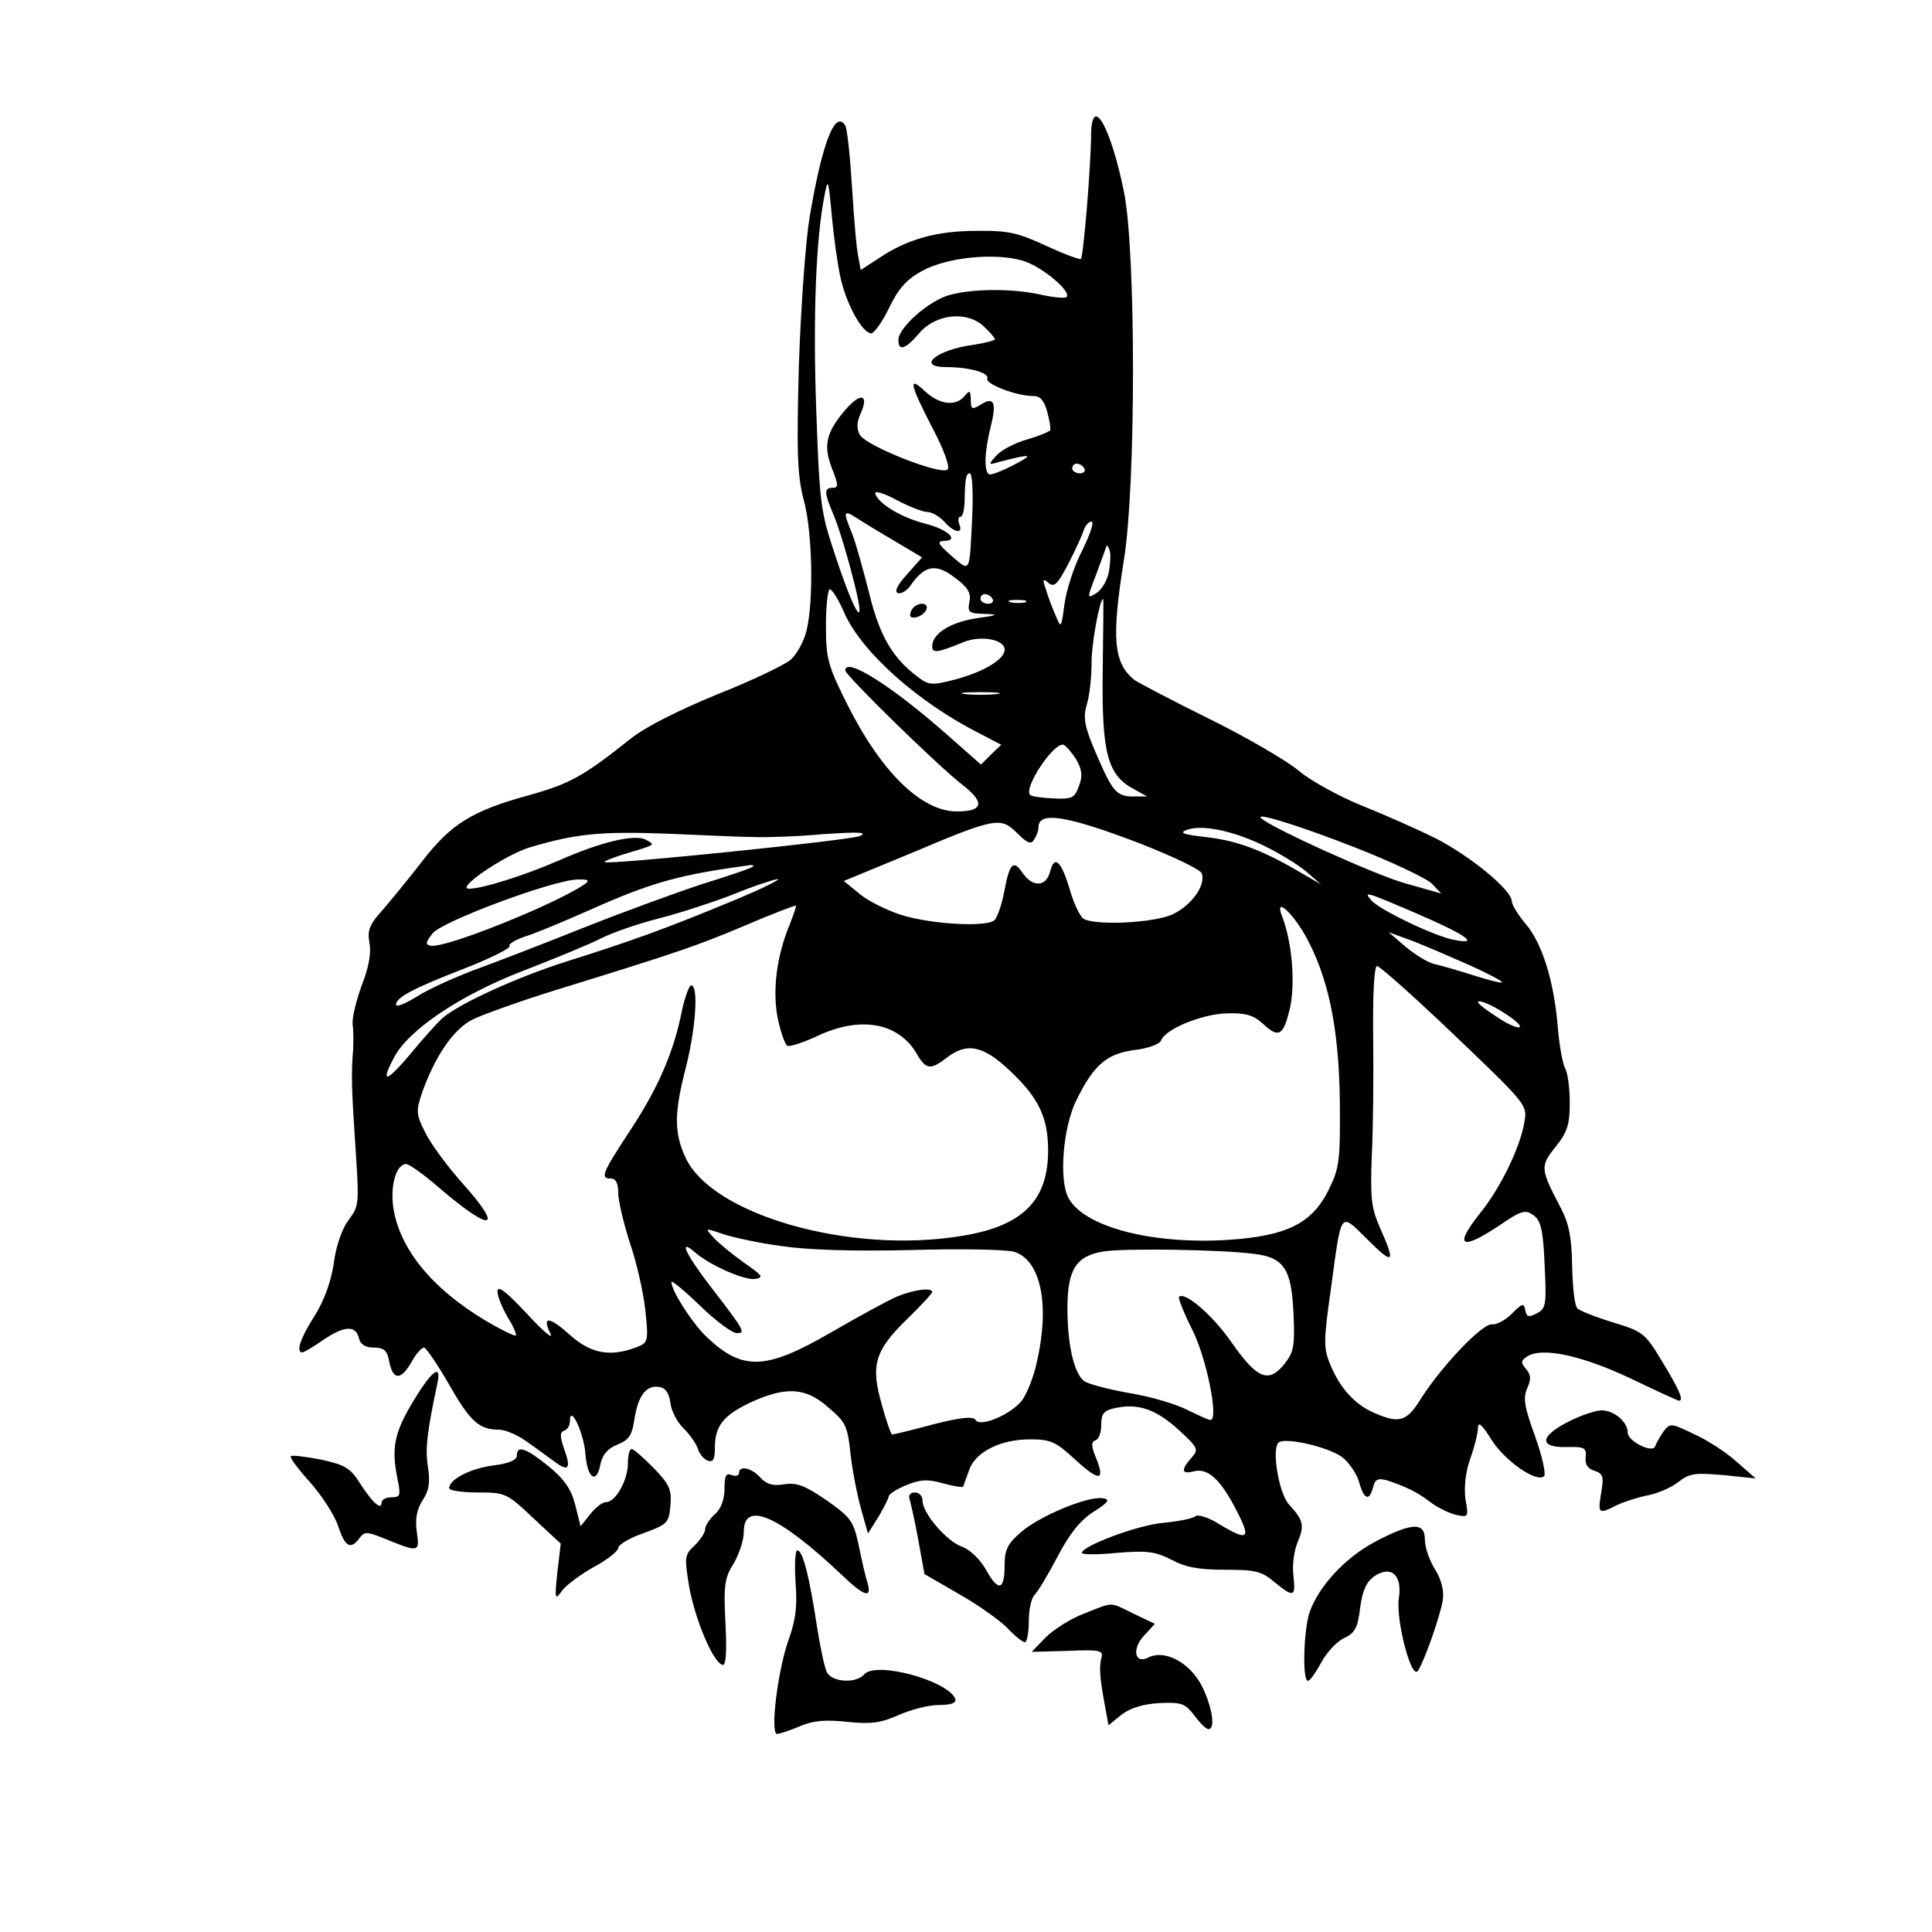 <?xml version="1.0" encoding="UTF-8" standalone="yes"?>
<svg version="1.0" xmlns="http://www.w3.org/2000/svg" width="400" height="400" viewBox="0 0 400 400" preserveAspectRatio="xMidYMid meet">
  <g transform="translate(0,400) scale(0.1,-0.1)" fill="#000000" stroke="none">
    <path d="M2259 3723 c0 -64 -16 -254 -21 -259 -3 -2 -35 10 -72 27 -58 27 -79
32 -144 31 -83 0 -144 -17 -203 -57 l-37 -24 -5 28 c-4 16 -9 81 -13 144 -4
64 -10 121 -14 127 -21 34 -48 -36 -74 -191 -8 -48 -18 -185 -22 -305 -5 -184
-3 -229 10 -279 18 -65 21 -207 6 -270 -5 -22 -20 -49 -33 -61 -13 -11 -82
-44 -153 -72 -80 -33 -148 -67 -179 -92 -97 -77 -125 -93 -212 -117 -116 -32
-159 -59 -218 -135 -27 -35 -64 -80 -82 -101 -28 -31 -33 -43 -28 -70 4 -21
-2 -51 -16 -87 -11 -30 -20 -66 -19 -80 2 -14 2 -38 1 -55 -4 -46 -3 -82 4
-185 9 -138 9 -135 -14 -167 -13 -17 -26 -55 -30 -89 -6 -39 -20 -77 -40 -109
-29 -45 -39 -75 -25 -75 3 0 22 11 42 25 44 30 68 32 75 5 3 -14 14 -20 31
-20 21 0 28 -6 32 -30 8 -38 24 -38 46 0 9 17 21 30 26 30 4 0 27 -34 51 -75
44 -78 63 -95 104 -95 13 0 39 -11 58 -25 19 -13 44 -32 57 -41 29 -22 35 -15
20 26 -9 26 -9 35 0 38 7 2 12 11 12 20 0 36 29 -25 32 -68 4 -51 23 -64 31
-22 4 20 15 33 35 41 25 10 31 20 36 56 8 47 25 69 53 63 11 -2 19 -14 21 -33
2 -16 14 -40 28 -53 13 -13 26 -32 29 -42 3 -10 12 -21 20 -24 11 -4 15 2 15
25 0 47 17 68 73 95 74 34 115 32 162 -10 36 -30 40 -39 46 -97 4 -35 14 -86
22 -114 l14 -50 22 35 c11 19 21 38 21 42 0 4 16 15 36 23 29 12 45 13 76 4
22 -6 41 -9 42 -7 1 2 6 17 12 33 12 38 64 65 127 65 42 0 53 -5 92 -41 51
-47 64 -46 44 3 -10 24 -10 33 -1 36 7 2 12 16 12 32 0 23 5 30 30 35 47 10
84 -3 131 -46 40 -37 41 -40 26 -57 -23 -26 -21 -35 6 -28 29 7 56 -19 90 -87
27 -53 20 -58 -38 -23 -22 14 -44 21 -50 17 -5 -5 -36 -11 -68 -14 -53 -5
-167 -48 -167 -62 0 -4 33 -4 73 0 61 5 78 3 112 -14 29 -16 58 -21 111 -21
63 0 76 -3 102 -25 40 -33 45 -32 40 12 -3 21 1 53 9 71 14 34 12 44 -19 78
-21 24 -36 118 -20 128 16 10 103 -10 131 -31 14 -11 30 -34 35 -52 10 -36 21
-40 29 -10 4 17 10 19 29 14 39 -13 62 -24 88 -44 14 -11 38 -23 53 -27 27 -6
28 -6 21 32 -3 25 0 56 10 84 9 25 16 54 16 64 0 14 9 6 28 -25 28 -44 94 -90
109 -75 4 4 -4 41 -19 83 -22 60 -25 79 -16 99 8 18 8 27 -2 39 -12 14 -11 18
1 26 30 21 113 3 213 -44 54 -26 100 -47 102 -47 11 0 0 24 -34 80 -36 60 -40
63 -102 82 -36 11 -69 24 -74 29 -6 5 -10 44 -11 86 -1 60 -6 88 -23 121 -43
82 -44 87 -11 128 24 30 29 46 29 91 0 30 -4 62 -10 72 -5 10 -12 49 -15 87
-8 95 -33 173 -67 212 -15 18 -28 39 -28 46 0 23 -85 93 -157 130 -38 19 -108
50 -156 69 -48 20 -106 52 -129 72 -24 20 -106 68 -183 106 -77 38 -147 75
-156 81 -44 35 -48 87 -22 249 25 155 25 639 0 762 -27 133 -66 203 -68 120z
m-519 -297 c12 -55 45 -116 64 -116 6 0 23 24 37 53 19 39 35 58 68 76 51 28
147 38 206 22 39 -10 105 -65 93 -76 -3 -3 -25 -1 -49 4 -58 14 -144 14 -194
0 -42 -12 -105 -67 -105 -93 0 -24 15 -19 43 14 34 40 98 47 133 15 13 -12 24
-25 24 -27 0 -3 -20 -8 -45 -12 -76 -10 -119 -46 -56 -46 48 0 90 -12 85 -24
-4 -11 60 -36 96 -36 14 0 22 -10 28 -32 5 -18 8 -36 6 -39 -2 -3 -24 -12 -48
-19 -25 -7 -53 -22 -63 -33 -18 -20 -17 -20 7 -13 66 17 72 16 30 -6 -25 -13
-48 -22 -52 -20 -11 5 -10 46 3 98 13 51 7 64 -21 46 -18 -11 -20 -9 -20 10
-1 20 -2 21 -13 8 -18 -22 -52 -18 -82 10 -35 33 -32 16 15 -75 25 -47 37 -82
32 -87 -13 -13 -170 49 -182 72 -7 13 -6 27 2 44 18 41 -1 44 -33 6 -39 -46
-45 -73 -26 -121 13 -33 13 -39 1 -39 -18 0 -18 -9 1 -54 9 -20 27 -78 40
-129 31 -117 9 -92 -35 41 -31 92 -33 107 -40 301 -7 192 -1 356 17 446 7 37
8 35 15 -40 4 -44 12 -102 18 -129z m505 -396 c3 -5 -1 -10 -9 -10 -9 0 -16 5
-16 10 0 6 4 10 9 10 6 0 13 -4 16 -10z m-232 -97 c-6 -122 -3 -118 -43 -84
-27 24 -31 30 -17 31 35 0 10 24 -38 36 -50 13 -96 41 -103 62 -2 7 18 1 44
-13 26 -14 55 -25 64 -25 9 0 25 -9 35 -20 21 -24 40 -26 31 -5 -3 8 -2 15 2
15 5 0 8 12 9 28 1 52 3 62 11 62 5 0 7 -39 5 -87z m-161 -53 l57 -34 -31 -35
c-20 -22 -27 -36 -19 -39 7 -2 19 5 27 17 29 41 52 45 91 15 27 -20 34 -32 30
-50 -4 -22 -1 -24 32 -25 30 -1 27 -3 -17 -9 -54 -8 -92 -32 -92 -58 0 -15 10
-14 66 9 36 14 84 5 84 -16 0 -20 -43 -46 -103 -62 -47 -12 -54 -12 -76 5 -53
39 -80 86 -101 172 -12 47 -27 102 -35 123 -20 49 -19 52 8 35 12 -8 48 -30
79 -48z m389 -19 c-17 -32 -33 -82 -37 -111 -7 -52 -7 -52 -19 -23 -7 16 -16
40 -20 54 -7 20 -6 22 6 12 12 -10 19 -2 41 40 15 29 29 60 32 70 3 9 10 17
16 17 6 0 -3 -26 -19 -59z m55 -44 c-3 -18 -15 -38 -26 -45 -20 -12 -20 -12 0
40 11 29 20 55 21 58 0 3 3 -1 6 -8 3 -7 2 -27 -1 -45z m-547 -88 c37 -81 153
-184 280 -248 l44 -23 -21 -20 -21 -21 -68 60 c-115 102 -213 164 -213 135 0
-10 192 -198 244 -238 46 -36 41 -54 -13 -54 -73 0 -156 81 -226 220 -41 82
-45 96 -45 165 0 41 4 75 8 75 5 0 19 -23 31 -51z m306 31 c3 -5 -1 -10 -9
-10 -9 0 -16 5 -16 10 0 6 4 10 9 10 6 0 13 -4 16 -10z m68 -7 c-7 -2 -21 -2
-30 0 -10 3 -4 5 12 5 17 0 24 -2 18 -5z m160 -145 c-2 -168 10 -213 65 -242
l27 -15 -25 0 c-38 -1 -46 9 -79 85 -26 60 -29 77 -21 105 6 19 10 58 10 88 0
40 17 131 24 131 1 0 0 -68 -1 -152z m-220 -45 c-18 -2 -48 -2 -65 0 -18 2 -4
4 32 4 36 0 50 -2 33 -4z m165 -135 c12 -21 14 -34 6 -55 -9 -25 -14 -28 -53
-26 -24 1 -45 4 -48 7 -15 14 49 110 69 104 5 -2 17 -16 26 -30z m134 -175
c66 -26 123 -53 126 -61 9 -24 -20 -65 -58 -84 -37 -19 -163 -25 -187 -10 -7
5 -20 31 -28 60 -18 60 -32 73 -41 37 -8 -31 -36 -33 -57 -2 -19 28 -27 20
-38 -40 -5 -26 -14 -52 -20 -58 -15 -15 -131 -9 -194 11 -30 10 -69 29 -86 44
l-32 26 138 57 c177 75 187 76 221 42 21 -21 29 -24 35 -13 5 7 9 18 9 25 0
34 58 25 212 -34z m447 -9 c74 -29 143 -62 155 -73 l20 -21 -74 21 c-59 16
-278 115 -299 135 -15 14 84 -17 198 -62z m-194 6 c33 -16 74 -41 90 -55 l30
-26 -45 26 c-78 46 -131 65 -194 72 -43 5 -55 8 -41 14 31 13 95 0 160 -31z
m-1055 17 c25 -1 90 1 145 6 74 5 93 4 75 -4 -22 -9 -520 -60 -528 -54 -2 2
14 8 35 15 73 22 70 20 51 31 -23 13 -94 -4 -182 -43 -69 -30 -157 -58 -185
-58 -29 0 76 71 127 86 95 28 145 33 282 28 74 -3 155 -7 180 -7z m-1 -61 c-2
-3 -49 -19 -104 -36 -55 -18 -167 -59 -250 -92 -82 -33 -184 -72 -225 -87 -42
-16 -95 -40 -118 -55 -23 -14 -42 -22 -42 -16 0 15 36 34 142 75 54 21 95 42
93 46 -3 4 11 13 32 20 20 6 80 31 134 55 130 58 186 73 333 93 5 0 7 -1 5 -3z
m-349 -37 c-62 -42 -289 -133 -318 -127 -12 2 -11 7 4 26 21 25 249 110 299
111 23 1 27 -2 15 -10z m305 -35 c-137 -57 -213 -84 -340 -124 -102 -32 -225
-88 -259 -118 -10 -9 -41 -43 -67 -75 -49 -58 -62 -61 -34 -8 29 58 138 131
268 181 67 26 140 56 163 68 22 11 76 30 120 41 43 11 113 34 154 50 41 17 82
30 90 31 8 0 -34 -21 -95 -46z m1415 -24 c105 -45 136 -67 81 -56 -40 7 -156
63 -172 82 -16 19 -14 19 91 -26z m-1295 -24 c-27 -65 -36 -136 -25 -193 6
-29 15 -55 20 -58 4 -3 32 6 62 20 89 42 167 28 205 -35 20 -35 29 -36 63 -10
41 32 75 26 130 -26 60 -56 80 -97 80 -166 0 -104 -53 -157 -180 -177 -231
-38 -517 44 -571 163 -24 52 -23 93 1 186 20 78 27 170 11 170 -4 0 -13 -24
-19 -52 -17 -86 -49 -160 -107 -248 -59 -90 -63 -100 -40 -100 10 0 15 -10 15
-30 0 -16 11 -62 24 -103 14 -40 28 -103 32 -139 7 -67 6 -68 -20 -78 -54 -20
-93 -12 -136 26 -43 39 -59 40 -40 2 6 -12 -16 6 -49 42 -43 46 -61 60 -61 46
0 -10 10 -34 21 -53 12 -19 19 -36 17 -38 -2 -2 -31 12 -63 31 -112 67 -179
150 -191 236 -6 46 7 88 27 88 6 0 37 -22 68 -49 111 -95 136 -88 46 12 -30
34 -64 80 -75 103 -19 38 -19 44 -5 85 27 74 64 128 103 148 20 10 98 38 172
61 253 78 291 91 393 134 56 24 103 42 105 41 1 -1 -5 -19 -13 -39z m1067 -22
c48 -86 70 -191 72 -344 1 -125 -1 -139 -24 -185 -34 -68 -86 -94 -207 -102
-159 -10 -299 27 -331 87 -20 38 -11 146 16 201 36 74 63 97 120 105 28 3 53
12 56 20 9 24 86 55 137 56 38 1 54 -4 72 -20 35 -33 44 -27 58 32 11 52 4
137 -17 190 -15 39 19 10 48 -40z m342 -63 c36 -16 66 -32 66 -35 0 -2 -26 4
-57 14 -32 10 -69 21 -83 24 -14 3 -41 20 -60 36 l-35 30 52 -19 c28 -11 81
-34 117 -50z m-56 -122 c180 -172 175 -165 167 -208 -10 -51 -49 -131 -90
-182 -56 -70 -41 -80 41 -25 44 30 52 32 69 20 15 -11 20 -30 23 -103 4 -82 3
-90 -16 -100 -17 -9 -21 -8 -24 6 -3 16 -6 15 -28 -7 -14 -14 -32 -23 -41 -22
-19 3 -103 -85 -146 -152 -30 -49 -45 -54 -96 -32 -41 17 -72 51 -92 99 -15
35 -15 49 0 155 23 169 18 163 76 106 54 -54 59 -50 27 22 -19 43 -21 61 -18
149 3 55 4 166 3 248 -1 88 2 147 8 147 5 0 67 -55 137 -121z m135 18 c44 -30
22 -33 -23 -3 -22 14 -40 28 -40 31 0 7 33 -7 63 -28z m-1504 -477 c55 -8 149
-11 270 -8 105 3 197 1 212 -4 55 -19 73 -112 45 -231 -7 -32 -22 -67 -32 -79
-26 -29 -85 -53 -94 -38 -5 8 -29 6 -88 -9 -44 -12 -82 -21 -85 -21 -2 0 -12
27 -21 61 -24 82 -15 112 50 176 30 29 54 55 54 58 0 10 -37 5 -72 -9 -19 -8
-81 -42 -138 -75 -135 -78 -183 -80 -258 -8 -30 29 -72 95 -72 113 0 4 27 -18
59 -49 33 -32 67 -57 76 -57 19 0 18 3 -52 94 -52 67 -70 104 -35 74 30 -27
103 -59 125 -56 19 3 16 7 -23 34 -25 18 -53 41 -63 52 -18 20 -18 20 20 7 21
-7 76 -19 122 -25z m977 -16 c62 -7 78 -31 82 -123 3 -66 1 -80 -18 -104 -33
-42 -57 -32 -109 42 -39 57 -98 108 -110 96 -2 -3 10 -33 27 -67 30 -59 56
-188 38 -188 -4 0 -25 10 -48 21 -23 12 -77 28 -121 35 -44 8 -86 19 -93 25
-21 17 -34 77 -34 150 0 81 18 109 75 118 42 7 245 4 311 -5z"/>
    <path d="M1886 2734 c-4 -11 -1 -14 11 -12 9 2 18 9 21 16 6 18 -25 15 -32 -4z"/>
    <path d="M855 1098 c-39 -65 -45 -96 -32 -160 7 -34 6 -38 -13 -38 -11 0 -20
-5 -20 -11 0 -17 -19 0 -44 39 -20 32 -31 39 -81 50 -32 6 -61 10 -63 7 -3 -2
15 -26 40 -54 24 -27 50 -67 58 -90 14 -44 26 -50 44 -26 10 14 15 14 46 2 78
-32 79 -32 73 11 -4 27 0 47 12 66 13 19 16 37 11 69 -6 37 -2 72 20 175 8 40
-13 23 -51 -40z"/>
    <path d="M3250 1058 c-62 -31 -65 -55 -8 -54 38 1 43 -1 41 -21 -2 -14 4 -24
18 -28 18 -6 20 -12 14 -46 -7 -43 -6 -45 33 -25 15 7 43 16 63 20 21 4 49 16
63 27 24 19 35 20 94 15 l67 -7 -40 35 c-21 19 -61 45 -88 57 -48 23 -49 23
-63 5 -7 -10 -15 -24 -17 -30 -5 -16 -57 10 -57 28 0 22 -28 46 -54 46 -12 0
-42 -10 -66 -22z"/>
    <path d="M1070 986 c0 -9 -17 -16 -48 -20 -48 -6 -92 -29 -92 -47 0 -5 26 -9
59 -9 57 0 60 -1 115 -53 l57 -53 -7 -59 c-6 -57 -5 -59 10 -38 9 12 39 34 66
49 28 15 50 33 50 39 0 7 24 21 53 31 49 18 52 21 55 57 3 33 -2 44 -35 78
-21 21 -41 39 -45 39 -5 0 -8 -14 -8 -30 0 -35 -26 -80 -45 -80 -8 0 -22 -11
-33 -25 l-20 -25 -11 44 c-8 32 -22 53 -55 80 -47 38 -66 45 -66 22z"/>
    <path d="M1530 950 c0 -5 -7 -7 -15 -4 -12 5 -15 -2 -15 -28 0 -22 -7 -42 -20
-53 -11 -10 -20 -24 -20 -31 0 -7 -10 -22 -22 -34 -21 -19 -21 -24 -11 -86 12
-66 49 -156 69 -161 7 -2 9 26 6 86 -4 79 -2 94 17 124 11 19 21 48 21 66 0
65 73 33 201 -88 48 -46 65 -52 55 -18 -4 12 -12 47 -18 77 -11 51 -16 58 -67
94 -44 30 -61 37 -87 33 -24 -4 -37 0 -50 14 -18 20 -44 26 -44 9z"/>
    <path d="M1883 897 c2 -7 11 -45 18 -84 l13 -72 71 -41 c39 -22 84 -54 100
-70 16 -17 32 -30 37 -30 4 0 8 19 8 43 0 24 5 48 12 55 7 7 28 42 48 80 24
46 47 75 74 92 32 20 35 26 19 28 -31 5 -131 -37 -169 -70 -28 -24 -34 -37
-34 -68 0 -53 -13 -56 -38 -11 -13 23 -34 43 -51 49 -31 11 -81 69 -81 95 0
10 -7 17 -16 17 -9 0 -14 -6 -11 -13z"/>
    <path d="M2847 808 c-62 -33 -117 -92 -136 -147 -12 -38 -15 -141 -3 -141 4 0
16 17 27 37 11 21 32 44 47 51 23 11 29 21 34 63 5 37 13 54 30 66 35 23 58 1
50 -47 -6 -44 26 -170 40 -149 14 23 45 111 51 145 3 20 -2 42 -16 65 -12 19
-21 46 -21 62 0 36 -27 35 -103 -5z"/>
    <path d="M1647 725 c4 -49 1 -78 -15 -122 -22 -63 -38 -193 -23 -193 4 0 26 7
47 16 28 12 54 14 99 9 49 -5 69 -2 105 14 25 11 62 21 83 21 26 0 37 4 35 12
-13 38 -166 80 -189 51 -17 -19 -67 -16 -77 5 -5 9 -14 53 -21 97 -15 100 -29
155 -40 155 -5 0 -6 -29 -4 -65z"/>
    <path d="M2244 659 c-27 -10 -63 -33 -79 -49 l-29 -30 74 2 c63 3 74 1 71 -12
-6 -19 -4 -44 6 -98 l8 -44 27 22 c19 14 44 22 79 24 46 2 53 -1 72 -26 11
-15 24 -28 29 -28 15 0 8 46 -14 90 -25 48 -77 76 -111 58 -28 -14 -34 19 -8
46 l22 24 -44 21 c-51 25 -40 25 -103 0z"/>
  </g>
</svg>